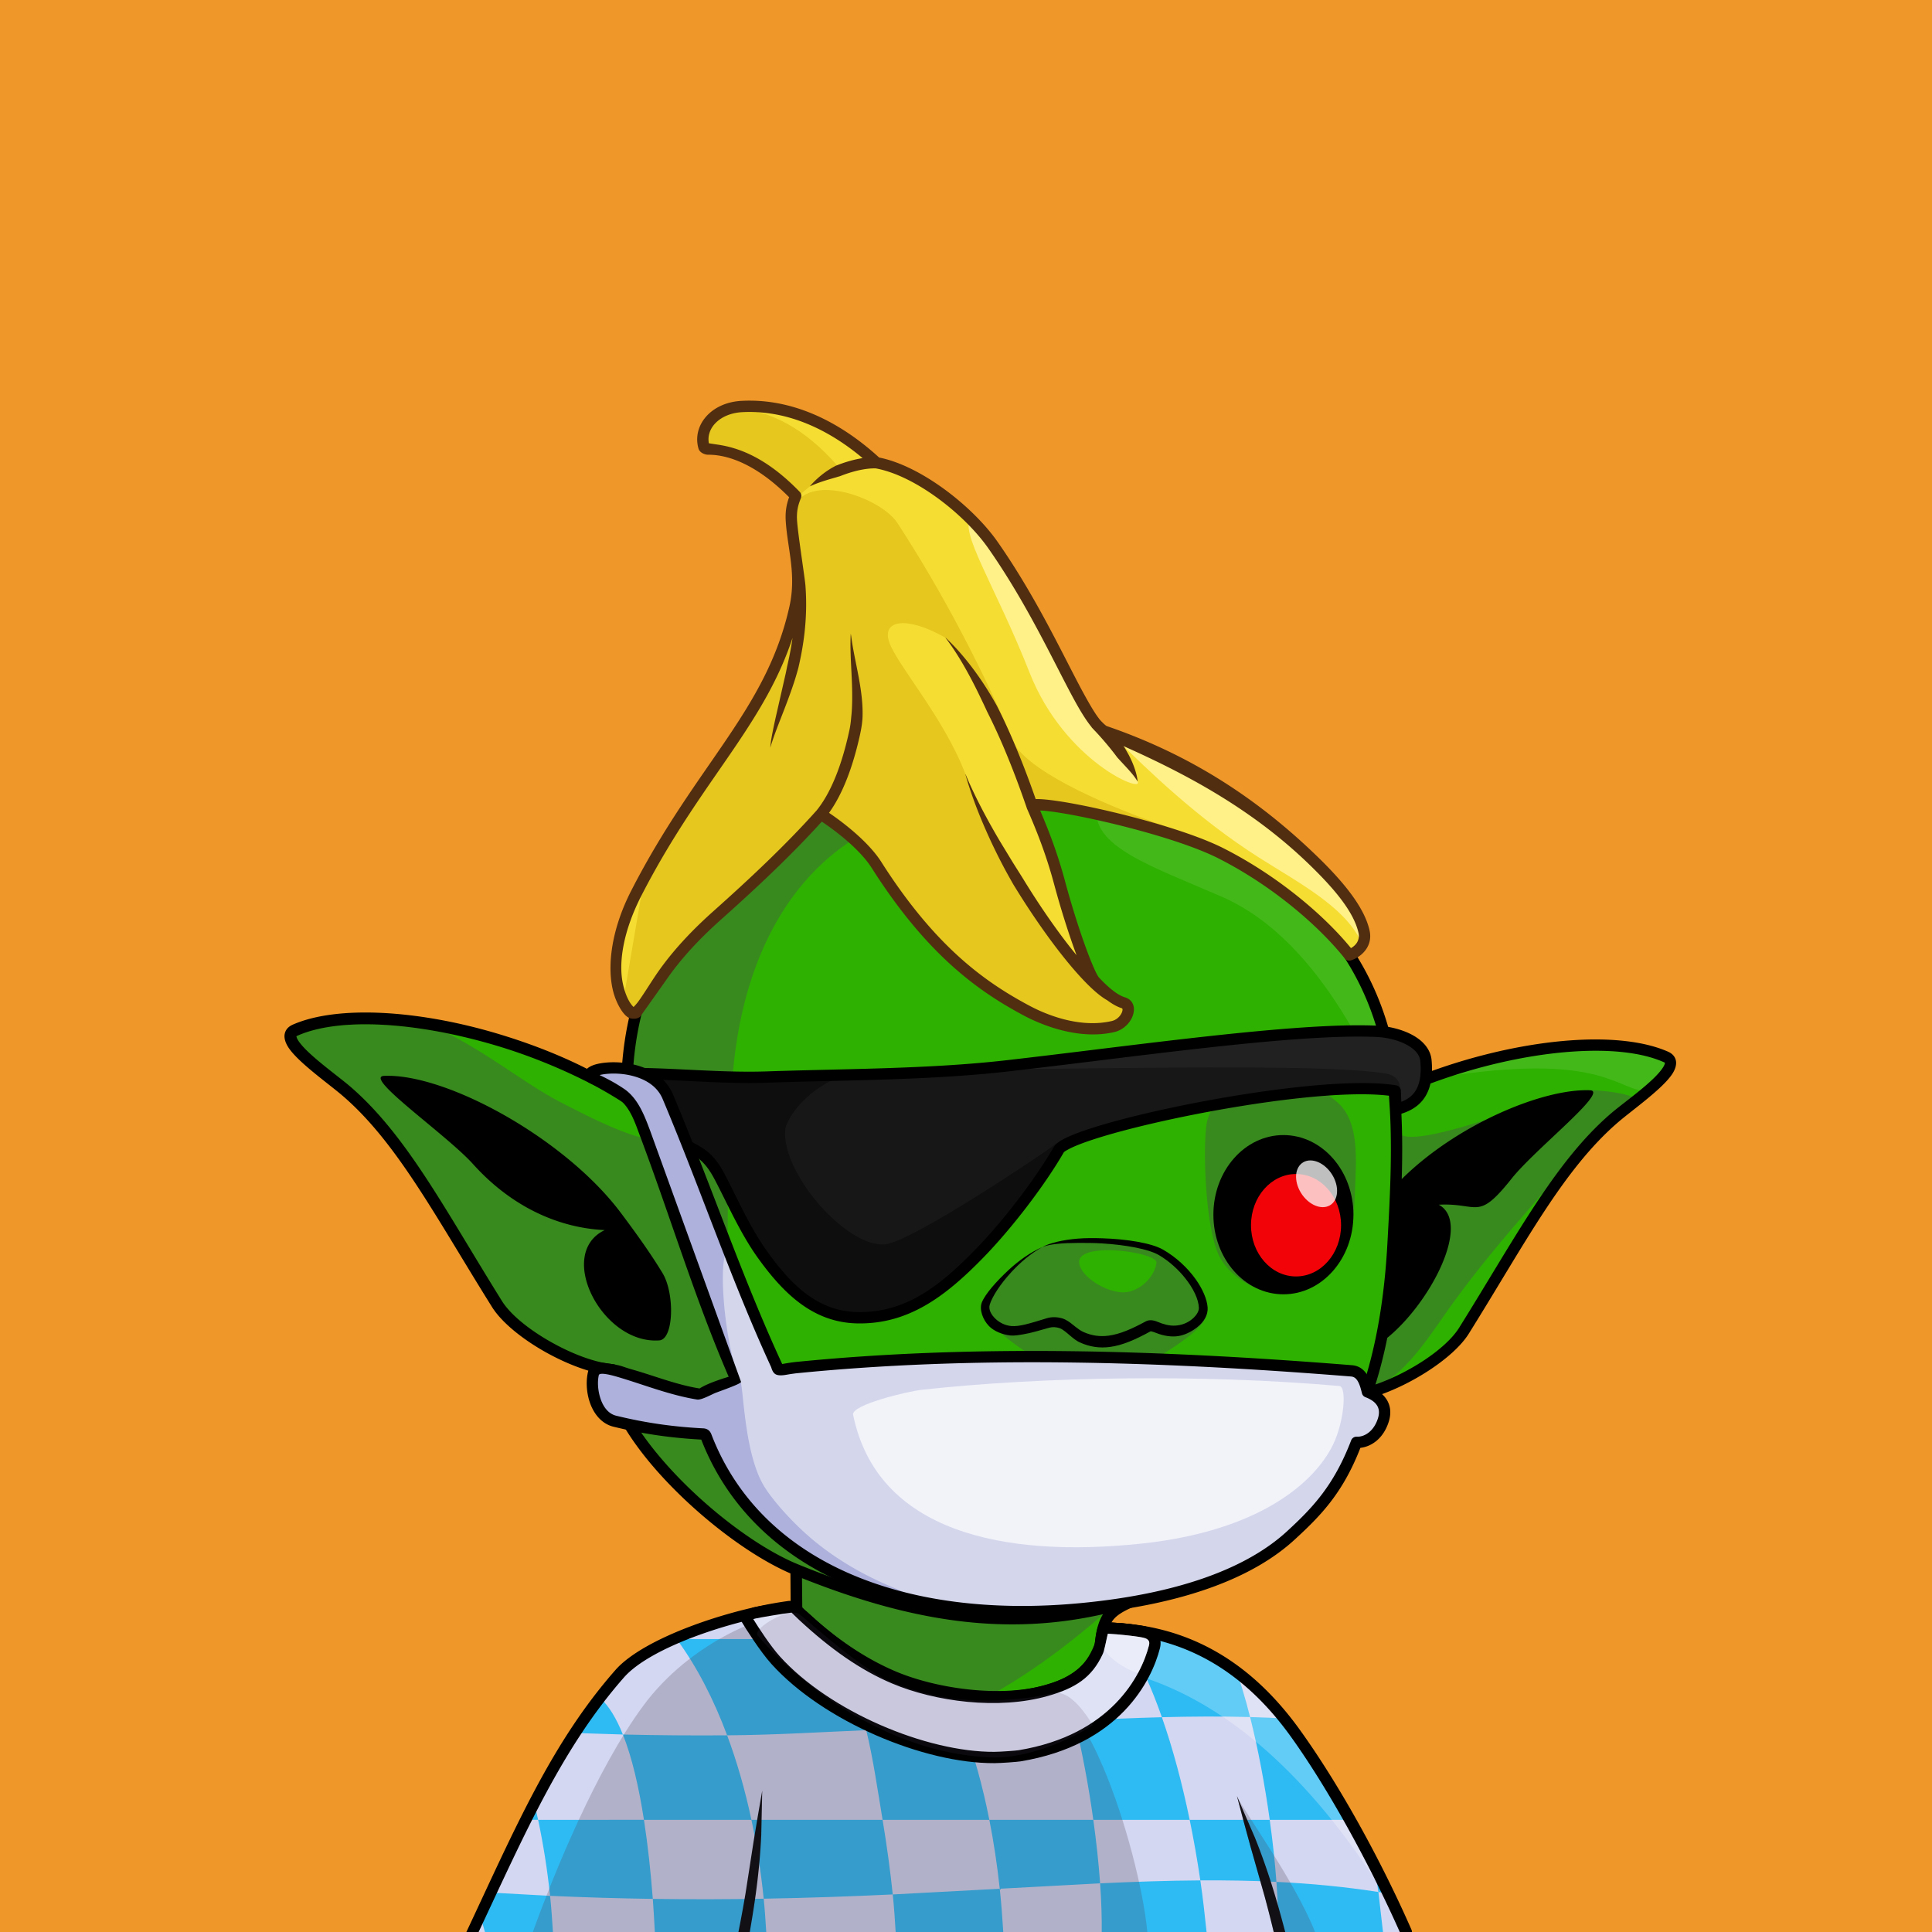 <svg xmlns="http://www.w3.org/2000/svg" viewBox="0 0 2048 2048"><rect width="100%" height="100%" fill="#EF9729"/><g><path d="M664.25 1163.954l.12-8.52c.8-178.728 128.36-299.391 281.77-312.65 261.879-22.635 506.601 68.68 531.1 307.08l.76 8c103.833-46.91 227.811-63.93 287.686-37.61 22.147 9.74-33.629 47.01-54.284 64.78-58.889 50.65-100.057 130.4-159.538 225.58-16.432 26.29-64.94 55.98-103.185 66.12-33.983 99.12-96.476 158.29-182.401 195.73-20.435 8.9-40.483 16.44-60.333 22.6-21.982 8.47-33.677 16.19-35.954 30.73 65.587.63 135.027 26.53 198.6 114.89 41.749 58.02 79.428 133.63 111.807 207.32H512.26c51.49-109.62 90.59-193.75 158.05-270.42 30.35-34.5 112.98-63.8 173.85-70.81l-.28-42.88c-77.35-31.62-192.24-139.97-195.96-206.06-.07-1.24-.07-3.25 0-5.95-39.29-3.74-101.98-39.04-121.07-69.58-59.48-95.17-100.65-174.92-159.54-225.57-20.65-17.77-76.43-55.04-54.28-64.78 72.79-32 240.32.05 351.22 72z" fill="#2eb100"/><path d="M1339.601 919.447c134.666 83.519 147.647 264.478 138.178 252.824-17.558-21.602-69.783-172.432-182.619-221.684-73.261-31.98-140.617-53.551-132.157-96.243 1.407-7.073 108.658 22.968 176.598 65.104zm171.389 225.152c92.045-35.298 204.328-53.607 259.807-22.537 8.18 4.581-14.491 36.79-29.671 34.271-31.586-5.244-53.031-42.345-230.136-11.735zm-340.171 581.63c1.645-7.552 85.513 1.804 146.382 57.832 69.208 63.692 116.474 160.354 109.435 156.547-62.753-33.993-46.047-52.918-112.495-102.58-122.765-91.764-152.599-52.399-151.085-64.312.635-5.006 4.221-31.282 7.763-47.487z" fill="#fff" fill-opacity=".1"/><path d="M716.59 1205.4c-7.392-8.79-15.342-17.33-24.25-25.47-6.429-5.88-13.231-11.49-20.441-16.84l-1.608-1.18.081-6.45c.784-175.291 125.818-293.694 276.28-306.699 74.288-6.421 147.238-3.646 214.048 9.158-46.71-7.553-95.59-9.226-144.43-5.007-135.032 11.664-225.18 116.514-239.482 285.818-5.233 61.94-9.551 253.77 1.276 315.37 11.095 63.12 44.916 157.73 151.538 206.06 53.529 24.26 155.348 53.39 263.398 32.48-.36.1-15.6 11.34-15.45 11.31 0 0-149.41 138.84-235.221 120.5 51.737 16.44 115.461 21.24 170.521 1.08 43.97-16.11 95.76 141.88 103.36 222.47H594.838c27.912-59.41 72.782-156.39 125.001-221.88 44.124-55.33 95.768-84.42 123.644-87.63-.026-.09-.034-63.24-.055-81.28-45.307-19.37-102.749-64.46-142.634-111.29-26.535-31.16-45.451-62.96-46.883-88.42l-.432-9.33c-.01-1.99-4.887-2.25-4.985-2.26h-.011c-18.557-1.79-42.488-10.98-64.275-23.26-22.529-12.7-42.835-28.67-52.146-43.6-39.189-62.82-70.441-118.93-104.044-164.44-17.717-23.99-36.1-45.06-56.574-62.69-10.3-8.86-29.381-22.6-43.081-35.32-3.766-3.5-7.109-6.91-9.682-10.11-1.731-2.15-3.1-4.16-3.887-6.02a7.68 7.68 0 0 1-.423-1.25c-.053-.23-.239-.43-.129-.6.243-.39.75-.57 1.346-.83 35.917-15.82 95.36-15.34 159.448-2.25 49.412 25.83 82.14 53.67 119.802 73.2 45.949 23.82 85.53 42.72 117.572 41.82 1.94-.06 4.621-.44 5.676-2.13.543-.87-1.495-3.03-1.496-3.03zm627.69 842.6c-3.15-13.2-6.34-25.6-9.72-38.08l-8.96-31.63-6.01-21.13-7.23-26.56-7.06-26.68c7.08 16.07 61.11 89.31 82.79 144.08h-43.81zm345.47-845.52c-54.99 64.46-110.62 122.25-161 194.9-21.98 31.69-46.91 66.71-78.59 76.73 17.41-67.03 32.04-203.75 31.87-273.34 17.25 21.55 169.61-44.7 200.43-45.15 15.99-.23 59.29 4.78 49.25 13.1l-41.96 33.76z" fill="#4c4157" fill-opacity=".35"/><path d="M1473.48 2048c-31.36-70.61-69.82-148.31-109.76-203.82-61.23-85.08-127.9-111.06-191.16-112.35-1.75 6.25-2.99 13.39-4.03 20.96l-1.27 9.63-1 6.46c-.37 2.2-.78 4.3-1.23 6.49-.63 2.99-1.33 5.75-1.98 8.7-.54-2.54-1.12-4.92-1.56-7.52-.65-3.79-1.14-7.5-1.43-11.33-.29-3.85-.28-7.65-.21-11.4.1-6.04.61-11.84 1.34-17.25 1.19-8.94 3.33-16.76 6.44-22.7.51-.97 1.05-1.88 1.62-2.75-100.32 22.51-198.598 9.82-319.09-38.22l.313 34.25c-.105 12.79-.504 25.53-1.236 41.16-.295 6.31 4.324 13.83 11.93 22.01 18.966 20.4 56.914 42.72 103.326 54.73 16.688 4.32 34.469 7.27 52.877 8.4 11.69.71 23.61.55 35.71-.2 5.91-.36 11.84-.85 17.84-1.45 5.95-.6 11.88-1.26 17.92-2.1 7.99-1.12 15.91-2.32 24.01-4.17-6.74 3.46-13.33 6.58-20.23 9.18-4.7 1.77-9.42 3.21-14.18 4.52-4.84 1.33-9.67 2.45-14.54 3.34-3.28.6-6.57 1.06-9.86 1.43-12.58 1.43-25.07 1.63-37.29 1.08-19.229-.88-37.816-3.91-55.253-8.34-49.182-12.5-89.212-36.5-109.288-58.09-10.457-11.25-15.564-22.24-15.145-30.92l1.188-34.16c-58.719 8.08-134.861 35.49-163.445 67.98-65.324 74.25-106.729 161.58-155.993 266.45h-12.972c51.774-110.2 92.14-197.3 159.955-274.38 30.174-34.29 110.673-63.91 172.324-72.14l-.216-33.59c-46.569-20.16-105.394-66.22-146.247-114.19-28.554-33.53-48.187-68.13-49.728-95.53-.017-.29-.03-.63-.04-1-19.037-2.93-42.322-11.96-63.642-23.92-24.563-13.77-46.446-31.45-56.617-47.68-32.852-52.48-60.121-100.25-87.863-141.03-22.174-32.6-44.621-60.69-70.596-83-14.586-12.54-46.173-34.73-56.936-50.45-3.947-5.76-5.309-11.12-4.392-15.31.842-3.86 3.342-7.34 8.615-9.66 47.079-20.66 133.03-15.67 218.378 10.04 36.991 11.15 74.084 25.77 107.43 44.28 7.556 4.08 14.942 8.32 22.121 12.73 1.868-180.935 131.512-302.905 287.231-316.364 265.331-22.933 512.591 70.755 537.561 312.204 60.98-26.46 128.04-42.78 184.9-46.39 40.2-2.55 75.37 1.31 100.02 12.15 4.61 2.02 7.04 4.99 8.09 8.25 1.36 4.18.31 9.58-3.54 15.45-10.33 15.76-42.56 38.4-57.34 51.11-58.5 50.32-99.27 129.66-158.36 224.21-16.57 26.52-64.49 56.61-103.57 67.87-34.79 99.22-98.12 158.58-184.71 196.3-20.64 9-40.88 16.61-60.93 22.84-8.16 3.16-14.83 6.19-20.01 9.57-4.35 2.84-7.56 5.91-9.58 9.63 64.74 2.66 132.85 30.37 195.31 117.18 41.97 58.33 79.88 134.32 112.43 208.41a5.95 5.95 0 0 1 .5 2.41h-12.91zm-1.46-889.61l-.75-7.91c-24.17-235.178-266.28-324.047-524.618-301.719-150.462 13.005-275.496 131.408-276.28 306.699l-.081 6.45 1.608 1.18c7.21 5.35 14.012 10.96 20.441 16.84 8.908 8.14 16.858 16.68 24.251 25.47-8.794-7.2-18.26-13.79-28.23-20.36-7.111-4.69-26.405-15.42-27.379-16.05-9.849-6.39-20.15-12.46-30.794-18.2-32.965-17.26-68.812-31.95-104.928-42.66-82.063-24.34-164.486-30.24-209.672-10.34-.596.26-1.103.44-1.346.83-.11.17.076.37.129.6a7.68 7.68 0 0 0 .423 1.25c.787 1.86 2.156 3.87 3.887 6.02 2.573 3.2 5.916 6.61 9.682 10.11 13.7 12.72 32.781 26.46 43.081 35.32 20.474 17.63 38.857 38.7 56.574 62.69 33.603 45.51 64.855 101.62 104.044 164.44 9.311 14.93 29.617 30.9 52.146 43.6 21.787 12.28 45.718 21.47 64.275 23.26h.011c.098.01 4.975.27 4.985 2.26.009 1.9.386 8.51.432 9.33 1.432 25.46 20.348 57.26 46.883 88.42 40.688 47.78 99.648 93.74 145.356 112.42 160.39 65.58 280.22 68.54 417.73 8.62 122.31-53.29 196.03-151.54 206.8-348.45 2.87-52.35 6-106.92 1.34-160.12zm-1064.783-17.94c66-2.67 191.943 66.49 250.961 145.34 14.558 19.45 30.905 41.84 44.229 63.95 12.896 21.4 11.905 69.97-3.528 71.12-60.576 4.53-110.059-92.04-57.849-116.91-48.187-2.24-98.222-24.04-139.601-69.96-28.326-31.44-117.065-92.62-94.212-93.54zm1063.353 277.7c-3.52 17.46-7.71 33.93-12.56 49.47 34.72-11.89 74.42-37.28 88.74-60.19 59.87-95.79 101.44-175.97 160.72-226.94 14.13-12.17 45.24-33.52 55.12-48.59.77-1.19 1.4-2.3 1.8-3.37.26-.68.54-1.27.37-1.81-.17-.51-.8-.66-1.51-.97-23.26-10.22-56.49-13.56-94.43-11.15-56.76 3.6-123.89 20.18-184.51 47 2.33 29.25 2.42 58.87 1.56 88.29 59.15-58.63 150.93-96.37 199.72-94.13 20.18.93-58.17 62.1-83.18 93.54-36.53 45.92-34.73 25.5-77.28 27.74 35.01 18.89-8.28 103.49-54.56 141.11zM787.582 2048c2.866-14.28 5.304-27.7 7.576-41.28l5.053-32.49 3.362-21.7 4.51-27.16 4.718-27.18-1.028 47.31c-.515 11.17-1.291 21.54-2.234 31.47-2.35 24.76-5.708 46.68-9.915 71.03h-12.042zm556.698 0c-3.15-13.2-6.34-25.6-9.72-38.08l-8.96-31.63-6.01-21.13-7.23-26.56-7.06-26.68 18.81 43.43c4.2 10.37 7.82 20.11 11.1 29.53 8.48 24.28 14.7 46.24 21.28 71.12h-12.21z"/></g><g><path d="M843.481 525.635c-2.845 7.029-5.343 14.567-4.555 26.63 1.961 30.028 11.497 57.431 3.716 92.143-25.086 111.908-99.459 168.496-168.065 302.242-33.307 64.931-15.809 119.931-.219 127.771 5.847 2.94 19.877-24.05 34.116-43.75 16.123-22.29 31.613-42.329 51.769-60.309 39.198-34.965 76.865-70.358 109.884-107.26 20.135 12.994 46.212 33.672 58.994 53.763 56.965 89.536 109.603 127.776 157.253 153.426 6.5 3.5 50.61 27.89 93.57 17.88 14.29-3.33 21.66-21.9 10.78-25.23-10.16-3.11-21.71-13.68-29.83-22.28-7.52-7.98-25.7-60.231-37.62-104.689-8.21-30.582-17.84-55.397-29.02-80.983-4.35-9.95 141.15 19.8 199.76 49.435 57.63 29.139 101.44 72.056 129.98 107.837 8.28-2.63 18.64-11.26 15.71-24.591-5.1-23.148-19.74-48.509-47.23-75.196-68.56-66.544-147.39-94.907-222.25-137.597-23.11-13.179-55.16-107.803-117.7-197.163-25.48-36.403-79.606-79.282-123.393-87.144-42.562-39.281-91.48-62.317-142.605-59.667-28.615 1.483-46.25 22.173-40.347 42.884 1.835 6.44 41.631-5.969 97.302 51.848z" fill="#f6dd31"/><path d="M661.454 1056.221l21.394-125.284c66.216-122.656 135.713-179.105 159.794-286.529 7.781-34.712-1.755-62.115-3.716-92.143 1.142-57.932 93.066-27.554 112.417 2.197 47.971 73.755 89.721 153.679 124.781 235.762 20.74 31.263 101.44 65.753 160.77 86.137-15.01-.953-31.91-3.872-48.65-7.261-46.8-11.65-89.34-18.615-93.72-15.196-28.58-87.677-60.98-141.465-92.2-177.809-41.084-23.505-67.62-18.956-59.828 4.293 8.1 24.169 58.318 80.444 80.918 140.27 17.79 47.097 42.78 91.863 67.46 132.404 23.8 39.085 69.73 99.329 86.52 102.609 4.45 3.28 9.01 5.95 13.33 7.27 10.88 3.33 3.51 21.9-10.78 25.23-42.96 10.01-87.07-14.38-93.57-17.88-47.65-25.65-100.288-63.89-157.253-153.426-12.782-20.091-38.859-40.769-58.994-53.763-33.019 36.902-70.686 72.295-109.884 107.26-20.156 17.98-35.646 38.019-51.769 60.309-14.239 19.7-28.269 46.69-34.116 43.75-4.583-2.31-9.33-8.69-12.904-18.2zm107.068-577.349c-6.828-2.226-13.746-3.824-20.752-4.697-2.82-8.243-2.324-15.599.586-21.827 2.838-5.499 7.409-10.368 13.369-14.079 4.31-2.594 9.302-4.608 14.724-5.974 40.465 2.186 77.358 22.721 110.816 60.909-14.853 11.34-29.738 22.675-43.044 34.533l-1.156-1.063.416-1.039c-31.323-32.531-57.621-42.83-74.959-46.763z" fill="#e5c71d"/><path d="M1030.424 548.792c40.23 51.52 78.19 120.249 115.53 193.723 8.85 17.414 42.91 55.854 59.88 85.714 7.81 13.73-77.24-20.516-114.58-115.528-35.87-91.267-77.21-153.361-60.83-163.909zm150.07 231.846c57.77 12.018 118.56 56.919 157.08 85.528 85.21 70.183 117.16 109.863 104.31 130.145-18.41-36.211-65.64-60.777-106.98-87.044-65.98-41.921-118.17-93.003-154.41-128.629z" fill="#fff088"/><path d="M1165.964 762.969c1.28 1.578 5.98 6.265 7.23 6.696 81.97 28.151 154.51 71.577 223.46 138.504 28.56 27.722 49.87 54.248 55.17 78.295 3.75 17.027-9.17 28.237-19.75 31.597a6 6 0 0 1-6.51-1.98c-28.11-35.234-77.5-77.604-134.25-106.303-46.35-23.434-147.67-46.91-184.14-50.34-1.53-.143-3.12-.217-4.57-.252 10.1 23.572 18.88 46.964 26.46 75.231 8.28 30.853 19.58 65.494 28.19 86.214 3.31 7.99 6 13.78 8.01 15.91 7.44 7.9 17.88 17.81 27.21 20.66 9.08 2.77 11.62 11.52 7.84 20.65-2.91 7.02-9.85 14.03-19 16.16-44.87 10.46-91-14.79-97.78-18.44-48.31-26-101.725-64.71-159.476-155.485-11.487-18.056-34.142-36.521-52.923-49.136-32.323 35.68-68.892 69.988-106.898 103.89-19.827 17.686-38.655 37.071-54.516 59.001l-30.647 43.26c-2.193 2.78-6.928 3.32-11.026 2.33-5.239-1.27-11.776-10.36-16.062-22.08-8.761-23.95-7.082-66.002 17.252-113.439 34.435-67.129 70.299-114.906 100.72-159.931 29.878-44.222 54.463-85.719 66.829-140.885 7.638-34.074-1.924-60.964-3.849-90.44-.73-11.182 1.091-18.83 3.555-25.586-41.597-41.877-73.425-45.066-85.74-45.037-3.543.009-9.053-2.069-10.344-6.601-6.837-23.988 12.665-48.804 45.806-50.521 52.155-2.704 102.168 20.335 145.712 60.082 44.8 8.895 99.597 52.256 125.507 89.281 43.92 62.748 72.87 128.07 94.23 166.158 5.31 9.474 9.97 17.212 14.3 22.537zm-8.91 7.688c-4.9-5.993-10.19-14.238-15.86-24.356-21.22-37.85-49.95-102.79-93.59-165.146-24.66-35.229-76.856-76.883-119.27-84.632l-.424-.011c-17.334-.288-36.688 8.025-37.404 8.247-.085.027-1.814.49-4.403 1.292-.276.086-6.122 1.693-12.543 3.743-9.766 3.117-14.716 5.654-14.791 5.681-.03.011-.101.022-.098-.011.023-.188.04-.192 1.488-1.851 1.588-1.818 8.201-9.031 18.265-15.532 2.229-1.439 3.325-2.144 7.389-4.277.207-.108 11.005-4.687 23.719-7.303 1.729-.356 3.356-.648 4.882-.888-38.694-32.384-82.202-51.07-127.578-48.718-23.06 1.195-38.482 16.401-35.416 32.993l6.89 1.068c16.465 2.29 48.978 8.441 89.493 50.517a6 6 0 0 1 1.24 6.413c-2.563 6.332-4.84 13.12-4.13 23.988.93 14.241 8.275 60.912 8.869 68.631 2.835 36.859-2.82 67.393-7.485 87.423-.096.411-2.408 8.875-4.657 15.661-9.354 28.23-18.763 47.825-25.108 68.928-.138.46.764-7.105.865-7.74 1.696-10.61 5.446-26.809 5.983-29.126l9.606-42.201c1.116-5.245 1.012-5.263 2.198-10.493 2.093-9.228 3.724-18.12 4.918-26.761-13.925 42.352-35.216 77.524-60.201 114.503-30.189 44.682-65.814 92.073-99.986 158.69-19.169 37.37-24.558 70.942-19.561 93.732 1.889 8.62 4.716 15.58 7.947 20.36 1.1 1.63 2.203 2.98 3.329 3.97 1.198-1.22 3.193-3.33 4.722-5.4 6.661-9.02 15.114-23.44 23.645-35.24 16.387-22.66 35.768-42.654 56.252-60.926 38.971-34.762 76.427-69.944 109.267-106.628l.371-.453c19.914-24.725 29.797-63.025 34.44-84.411 1.461-6.731 1.752-11.724 2.191-16.016 1.607-15.703.542-35.658.088-45.103-.605-12.56-1.57-28.211-.785-41.243.007-.107.151-.056.582 3.194a269.93 269.93 0 0 0 1.038 6.987c3.343 20.931 10.333 46.289 10.901 70.006.157 6.538-.094 9.476-.164 10.296-.467 5.475-1.09 11.15-5.025 26.897-9.785 39.157-21.85 60.453-30.357 72.236 19.826 13.462 43.315 33.023 55.387 51.997 56.18 88.307 108.041 126.067 155.041 151.367 6.21 3.34 48.31 26.88 89.36 17.31 5.13-1.19 9.01-5.13 10.65-9.07.39-.96.65-1.92.7-2.82.04-.77-.15-1.5-.97-1.75-4.93-1.51-10.2-4.61-15.31-8.4-.11-.06-.23-.14-.37-.21-23.01-13-63.67-64.33-99.34-122.952-.41-.685-6.87-12.094-10.28-18.611-3.6-6.883-23.15-43.641-36.51-85.189-1.82-5.656-3.78-12.549-3.77-12.572.01-.029.01-.102.04-.088.18.088.13.145.96 2.122 1.33 3.151 11.82 28.824 35.66 69.1l13.62 22.405 9.79 15.53c1.48 2.293 27.2 45.636 57.74 82.725-7.84-20.983-16.82-49.292-23.72-75.014-8.05-29.991-17.48-54.375-28.42-79.453-.37-.555-.41-.943-.79-2.048-21.79-63.442-39.22-96.159-42-101.98-.3-.629-2.06-4.588-5.56-11.812-3.08-6.324-16.16-34.664-32.62-58.163l-3.29-4.636c-2.07-2.83-2.66-3.492-2.52-3.484.25.012.2.099.61.485 31.01 29.231 51.53 67.616 53.96 71.962.15.278 4.55 8.878 10.05 20.836 13.84 30.134 24.51 59.321 30.98 77.859 7.21-.347 22.63 1.551 42.21 5.244 47.19 8.897 119.33 27.868 156.64 46.732 56.6 28.619 106.34 70.396 135.35 105.972 5.02-2.82 9.74-8.24 8.03-15.997-4.9-22.249-25.38-46.614-51.81-72.264-60.46-58.684-129.73-95.769-197.41-125.924l1.34 1.804a862.75 862.75 0 0 1 4.32 7.629c1.25 2.436 6.6 12.522 8.78 23.74.34 1.725.63 4.263.51 4.199-.29-.156-.11-.307-2.29-3.454-4.4-6.355-12.31-14.264-17.14-19.623-1.68-1.862-1.73-1.817-2.51-2.858-6.31-8.479-14.47-18.241-22.5-26.821-.79-.783-1.6-1.635-2.41-2.553l-.72-.741c-.72-.752-.93-.918-1.21-1.521z" fill="#512e10"/></g><g><path d="M1495.89 2048H495.657c51.392-109.46 90.082-200.46 157.545-277.14 11.921-13.55 33.469-26.49 58.94-37.7 38.358-16.88 85.61-29.82 122.526-34.89.037 0 .074-.01.11-.02.192-.05.39-.09.592-.11 3.708-.48 7.005.62 9.986 2.64 3.142 2.13 5.883 5.47 8.532 7.93 31.512 29.22 63.382 50.5 95.185 63.98 43.018 18.24 111.427 28.25 160.107 14.32 23.63-6.76 42.53-19.3 50.8-39.74 2.52-6.24 1.75-11.85 4.39-21.04.79-2.73 2.43-5.14 5.25-5.02.09.01.17.01.26.02.06.01.12.01.18 0a70.13 70.13 0 0 1 8.05-.23c64.49 2.65 136.77 26.82 199 113.29 41.93 58.29 85.93 138.68 118.46 212.7.14.33.25.67.32 1.01z" fill="#2ebbf3"/><path d="M507.005 2023.37l7.048 24.63h-18.192l11.144-24.63zm79.129 24.63c-.774-12.58-1.719-26.03-3.02-38.33 37.709 1.7 73.96 2.73 108.889 3.23.877 11.39 1.526 23.8 2.153 35.1H586.134zm-3.02-38.33l-67.988-3.73 36.704-76.86h18.588c5.507 25.87 9.763 52.84 12.696 80.59zm-12.696-80.59c-1.801-8.46-3.735-16.8-5.801-25.01 12.297-23.43 25.038-45.8 38.908-67.2l56.743 1.77c9.682 24.2 16.943 55.69 22.343 90.44H570.418zm89.85-90.44c-6.762-16.89-14.705-30.23-24.021-38.64 24.225-26.03 51.039-47.31 81.677-61.58 20.742 28.29 38.484 62.53 52.87 101.09-35.383.26-72.17.03-110.526-.87zm110.526.87c51.402-.37 101.439-3.54 147.43-5.44 7.234 29.36 12.085 63.29 17.355 95.01H796.542c-6.749-31.71-15.376-61.76-25.748-89.57zm147.43-5.44c-10.21-41.43-23.585-75.5-35.838-96.6 0 0 133.514 78.4 139.034 93.18-33.565 1.87-66.816 1.92-103.196 3.42zm-35.838-96.6h-179.64c3.063-1.46 6.199-2.9 9.396-4.31 38.358-16.88 85.61-29.82 122.526-34.89.037 0 .074-.01.11-.02.192-.05.39-.09.592-.11 3.708-.48 7.005.62 9.986 2.64 3.142 2.13 5.883 5.47 8.532 7.93 7.332 6.8 14.684 13.17 22.05 19.11 2.16 2.73 4.311 5.97 6.448 9.65zm139.034 93.18l117.7-6.57c8 32.43 14.83 69.03 19.83 105h-110.21c-6.92-35.09-16.01-68.18-27.32-98.43zm117.7-6.57c-3.87-15.71-8.01-30.45-12.36-43.66 15.27-7.33 27.13-18.09 33.22-33.15 1.31-3.24 1.73-6.31 2.2-9.8h31.52c14.42 23.51 27.05 51.76 37.95 82.84-30 .77-60.75 2.13-92.53 3.77zm92.53-3.77c31.91-.83 62.96-1 93.5-.18 8.42 33.39 15.6 71.52 20.81 108.95h-84.86c-7.82-37.96-17.62-75.03-29.45-108.77zm93.5-.18c-5.3-21.03-11.09-40.19-17.18-56.11 20.48 14.48 40.61 33.42 59.89 57.98-14.14-.87-28.37-1.48-42.71-1.87zm20.81 108.95h90.89l17.32 31.81c2.63 14.91 4.95 29.86 6.99 44.69-35.82-5.59-71.65-8.96-108.09-10.73-1.54-20.88-3.96-43.2-7.11-65.77zm115.2 76.5l16.89 2.8c6.03 12.6 11.71 26.18 17.17 38.61.14.33.25.67.32 1.01h-29.51l-4.87-42.42zm-108.09-10.73c1.39 18.85 1.97 37.52 1.81 53.15h-75.86c-1.81-17.62-3.95-36.61-6.62-54.71 27.36-.17 54.17.27 80.67 1.56zm-80.67-1.56c-34.4.22-69.66 1.42-106.23 3.12-1.53-21.33-4-44.2-7.22-67.33h102.15c4.38 21.27 8.14 42.81 11.3 64.21zm-106.23 3.12c1.32 18.26 1.86 36.39 1.7 51.59H1063.5c-.94-15.14-2.11-31.11-3.71-45.86l106.38-5.73zm-106.38 5.73l-113.44 6.05c-2.546-24.64-6.22-51.71-10.771-79.11h113.161c4.65 23.54 8.33 47.98 11.05 73.06zm-113.44 6.05c1.427 13.82 2.405 27.88 3.079 39.81H812.258c-.71-11.55-1.55-23.99-2.705-35.3 48.071-.83 93.517-2.49 136.797-4.51zm-254.347 4.71c-2.206-28.64-5.252-57.18-9.392-83.82h113.931c5.707 26.81 10.071 54.81 13.011 83.62-37.513.65-76.624.79-117.55.2z" fill="#d4d7f2"/><path d="M837.329 1709.04l-1.516.18c-58.719 8.08-145.768 36.42-174.352 68.9-65.324 74.25-104.843 165.01-154.107 269.88h-12.972c51.774-110.2 90.254-200.72 158.069-277.8 29.986-34.08 120.421-64.45 182.081-72.92.231-.06.467-.1.709-.13 3.963-.52 7.491.64 10.677 2.8s5.966 5.53 8.65 8.02c31.417 29.14 63.188 50.36 94.895 63.8 42.84 18.16 110.967 28.15 159.437 14.28 23.31-6.67 42-18.99 50.15-39.15 2.51-6.22 1.73-11.8 4.36-20.95.92-3.18 2.95-5.88 6.26-5.73a3.02 3.02 0 0 1 .3.02c3.14-.3 6.8-.3 8.18-.24 64.74 2.66 137.31 26.9 199.77 113.71 41.97 58.33 85.76 137.79 118.31 211.88a5.96 5.96 0 0 1 .51 2.41h-12.92c-31.36-70.61-75.7-151.77-115.64-207.28-60.44-84-130.54-107.01-193.18-108.83-2.07-.06-2.42 13.82-4.86 19.84-9.48 23.47-30.84 38.1-57.94 45.86-50.89 14.56-122.441 4.3-167.42-14.77-32.855-13.93-65.818-35.85-98.373-66.05-1.987-1.84-3.993-4.28-6.247-6.15-.884-.73-1.755-1.49-2.831-1.58zM782.761 2048c2.866-14.28 5.303-27.7 7.576-41.28l5.052-32.49 3.363-21.7 4.51-27.16 4.717-27.18-1.028 47.31a645.44 645.44 0 0 1-2.233 31.47c-2.35 24.76-5.709 46.68-9.916 71.03h-12.041zm567.429 0c-3.15-13.2-6.34-25.6-9.72-38.08l-8.96-31.63-6-21.13-7.24-26.56-7.05-26.68 18.8 43.43c4.2 10.37 7.82 20.11 11.1 29.53 8.48 24.28 14.71 46.24 21.28 71.12h-12.21z"/><path d="M837.329 1709.04c.346-.04 3.513-.03 15.216 11.69 34.279 34.31 147.975 98.26 254.765 78.17 12.39-2.33 25.46 8.81 38.08 27.92 8.27 12.52 16.35 28.45 23.93 46.24 23.81 55.92 42.68 130.27 46.89 174.94H564.844c22.083-61.59 67.611-173.33 117.573-240.56 49.669-66.82 127.035-95.19 154.912-98.4zM1350.19 2048c-3.15-13.2-6.34-25.6-9.72-38.08l-8.96-31.63-6-21.13-7.24-26.56-7.05-26.68c7.07 16.07 61.1 89.31 82.78 144.08h-43.81z" fill="#4c4157" fill-opacity=".25"/><path d="M1163.4 1764.3a64.93 64.93 0 0 0 6.74-12.57c2.44-6.02 2.79-19.9 4.86-19.84 62.64 1.82 132.74 24.83 193.18 108.83 29.95 41.63 62.39 97.7 89.96 152.92-142.87-219.44-277.02-219.52-294.74-229.34z" fill="#fff" fill-opacity=".25"/><path d="M1221.94 1734.97c-4.84-5.86-41.76-9.01-51.43-9.29-2.07-.06-4.3 19.18-7 25.08-10.74 23.43-27.18 33.49-54.28 41.25-50.9 14.57-116.471 6-161.451-13.07-32.855-13.92-63.891-35.85-96.446-66.04-1.988-1.85-7.821-7.67-10.076-9.54-.884-.73-37.268 5.4-41.667 6.46-4.118 1-10.811 1.9-8.314 6.16 3.811 6.5 19.25 30.94 30.887 43.83 54.028 59.87 158.743 103.64 231.917 103.21 7.1-.04 23.56-1.29 26.61-1.79 101.88-16.78 134.63-82.58 143.03-115.29 1.27-4.97.27-8.48-1.78-10.97z" fill="#dfe1f5"/><path d="M1206.59 1722.89c.79.06 7.58.63 12.52 2.81 4.36 1.94 8.23 5.14 10.07 9.92 1.19 3.12 1.59 6.99.35 11.81-8.69 33.88-42.35 102.35-147.86 119.72-3.16.52-20.2 1.83-27.56 1.87-74.583.43-181.329-44.16-236.401-105.19-11.902-13.19-27.711-38.17-31.609-44.82 0 0 8.908-14.25 12.077-15.02 4.057-.98 34.653-6.16 41.391-6.64 0 0 13.809 9.26 15.845 11.15 31.979 29.66 62.435 51.24 94.708 64.92 43.869 18.6 107.819 27.03 157.459 12.82 25.11-7.19 40.53-16.27 50.47-37.98l12.63-28.58c9.85.28 23.58 1.08 35.91 3.21zm-408.108-6.58c5.602 9.09 18.263 28.54 28.136 39.48 52.983 58.71 155.668 101.65 227.422 101.23 6.86-.04 22.74-1.23 25.68-1.71 98.25-16.18 130.09-79.31 138.18-110.86.48-1.85.53-3.33.08-4.53-.65-1.67-2.2-2.57-3.73-3.24-4.26-1.89-30.91-4.51-39.87-4.87-.33 1.26-.71 2.77-.99 4.1-1.33 6.29-2.85 13.91-4.43 17.35-11.52 25.15-28.99 36.19-58.08 44.52-52.15 14.92-119.352 6.23-165.443-13.31-33.437-14.18-65.053-36.44-98.184-67.17-1.559-1.45-5.535-5.41-8.179-7.86-8.386.9-34.434 5.33-38.072 6.21-.66.16-1.6.41-2.52.66z"/><path d="M1206.255 1773.657c-16.35-5.553-28.76-15.309-35.83-24.678 1.05-3.8 2.05-8.748 2.97-13.06.28-1.334.65-2.838.98-4.095 8.96.357 35.61 2.963 39.88 4.855 1.52.682 3.08 1.567 3.72 3.242.46 1.194.41 2.683-.07 4.529-2.08 8.097-5.72 18.272-11.65 29.207z" fill="#fff" fill-opacity=".37"/><path d="M803.14 1733.71c-6.13-7.19 34.203-31.18 44.703-22.31 28.045 23.72 68.812 59.5 96.937 71.42 14.923 6.33 32.77 11.69 51.818 15.49 36.542 7.3 86.592 4.62 119.792-3.66 13.67-2.57 28.16 11.25 41.97 34.08-20.79 13.84-55.13 28.42-84.66 32.8-3.06.46-12.52 1.65-19.62 1.49-102.146-2.37-197.829-67-250.94-129.31z" fill="#4c4157" fill-opacity=".15"/></g><g><path d="M1417.824 1168.653c15.63 13.693 20.24 36.918 19.36 69.705-.48 17.868-1.24 35.181-2.33 49.268-2.69 34.831-14.39 49.531-22.56 59.531-35.88 43.882-99.57 21.43-119.09-14.291-16.44-30.086-18.58-125.893-13.34-145.25 10.73-39.634 83.8-66.392 137.96-18.963zm-142.49 217.446l4.12-.12c3.34 20.87-29.66 39.44-95.76 79.18-29.21 17.57-132.06-49.36-140.08-72.35l3.1-.09c-1.58-3.71-1.96-7.56-.73-11.01 5.57-15.74 31.13-46.22 58.98-59.78 23.66-11.51 102.43-7.96 125.8 5.67 24.85 14.51 43.6 40.52 44.56 58.39a.41.41 0 0 0 .01.11zm-131.39-48.31c.25 14.12 26.46 31.64 46.2 32.16 15.2.4 33.27-13.94 35.75-31.35 1.58-11.12-82.34-23-81.95-.81z" fill-opacity=".35" fill="#4c4157"/><path d="M1104.964 1321.929c7.69-4.32 21.5-7.63 37.58-8.94 8.24-.68 17.06-.63 25.86-.36 26.12.81 52.15 5.07 64.17 11.87 14.08 7.99 26.32 19.54 34.78 31.38 7.41 10.38 12.16 21.3 12.78 30.11.52 7.4-3.43 15.1-11.42 21.24-5.58 4.29-13.59 8.75-22.2 9.37-3.99.28-7.99-.04-12.2-.95-3.54-.76-7.24-1.96-11.19-3.57-.73-.3-1.48-.53-2.19-.67-.53-.1-1.03-.3-1.41-.09-15.77 8.63-29.66 14.82-43.19 16.54-10.61 1.34-21 .01-31.79-4.89-6.34-2.9-12.47-9.75-18.02-13.37-1.16-.76-2.3-1.4-3.44-1.76-1.78-.56-3.63-.92-5.51-1-1.77-.07-3.56.09-5.33.59-9.97 2.79-19.03 5.59-27.44 6.99-4.8.8-9.73 1.69-13.76 1.25-8.52-.97-17.3-4.47-22.63-9.93-6.82-7-10.48-17.78-7.64-25.08 3.54-8.89 15.42-22.42 28.71-34.7 10.39-9.59 22.77-18.49 35.48-24.03zm0 0c-12.05 6.51-23.45 16.32-32.92 26.59-11.57 12.54-20.15 25.72-22.84 34.34-1.61 5.04 1.39 10.76 6.2 15.27 4.26 3.99 10.15 6.99 16.68 7.54 4.35.37 9.28-.4 14.62-1.65 7.12-1.66 14.92-4.23 23.04-6.66 2.76-.83 5.56-1.15 8.32-1.08 2.74.06 5.45.54 8.06 1.31 1.96.58 3.94 1.57 5.93 2.84 5.21 3.3 10.57 8.95 16.5 11.58 8.96 3.99 17.55 5.01 26.33 3.89 12.43-1.59 25.19-7.33 39.71-15.19 1.66-.89 3.65-1.32 5.85-1.19 2.01.11 4.24.67 6.43 1.59 3.35 1.42 6.48 2.49 9.5 3.19 3.25.75 6.35 1.08 9.44.91 6.58-.36 12.26-2.67 16.57-5.86 5.25-3.88 8.68-8.91 8.49-13.12-.39-9.18-5.99-20.65-14.63-31.47-7.25-9.07-16.66-17.67-27.3-24.05-11.25-6.78-35.97-11.12-60.79-12.64-8.64-.53-17.29-.56-25.42-.52-15.87.08-29.75 1.05-37.77 4.38z"/><ellipse cx="1244.57" cy="722.953" rx="64.092" ry="80.458" transform="matrix(1.158 0 0 1.049 -80.739 529.241)"/><ellipse cx="1560.19" cy="1277.4" rx="74.117" ry="84.32" fill="#f20308" transform="matrix(.644 0 0 .644 369.082 476.135)"/><path d="M1409.174 1241.059c9.39 11.36 10.95 26.76 3.47 34.38-7.47 7.63-21.16 4.6-30.56-6.75-9.39-11.35-10.95-26.76-3.47-34.38 7.47-7.63 21.17-4.6 30.56 6.75z" fill="#fff" fill-opacity=".75"/><path d="M1478.99 1156.41c-86.2-14.38-343.97 40.41-356.74 62.48-19.38 33.52-54 79.32-85.64 111.51-37.325 37.98-75.068 67.59-127.991 66.44-44.883-.98-74.52-30.97-100.479-67.1-18.761-26.11-32.922-59.14-45.926-83.52-15.952-29.9-30.455-26.07-44.884-40.4-13.23-13.14-34.013-27.23-51.685-40.7l.27-27.21c48.57-.09 98.393 5.46 147.263 3.8 83.81-2.85 171.809-2.47 253.892-11.8 131.64-14.96 307.47-40.75 392.92-36.63 21.63 1.04 49.79 11.3 51.58 31.08 3.31 36.65-13.87 47.14-31.76 51.62l-.82-19.57z" fill="#171717"/><path d="M938.486 1318.99c29.13-3.24 164.554-94.56 173.454-101.14 14.2-10.5 21.3-14.14 16.56-5.94-19.39 33.52-60.25 86.3-91.89 118.49-37.325 37.98-75.068 67.59-127.991 66.44-44.883-.98-74.52-30.97-100.479-67.1-18.761-26.11-32.922-59.14-45.926-83.52-15.952-29.9-30.455-26.07-44.884-40.4-13.23-13.14-34.013-27.23-51.685-40.7l.27-27.21c48.57-.09 98.393 5.46 147.263 3.8l81.381-2.17c-43.786 16.56-61.034 48.57-62.05 57.31-5.321 45.72 65.451 126.65 105.977 122.14z" fill="#0e0e0e"/><path d="M1468.36 1137.89c-86.19-14.38-483.373 1.35-401.29-7.98 131.64-14.96 307.47-40.75 392.92-36.63 21.63 1.04 49.79 11.3 51.58 31.08 3.31 36.65-13.87 47.14-31.76 51.62 3.41-12.78 11.96-34.18-11.45-38.09z" fill="#212121"/><path d="M1473.2 1161.62c-71.51-9.22-242.4 22.52-315.34 46.61-10.87 3.59-19.5 6.98-25.2 10.06-2.61 1.42-4.54 2.43-5.21 3.6-19.58 33.85-54.61 80.21-86.56 112.72-38.55 39.23-77.739 69.42-132.402 68.23-46.863-1.02-78.116-31.88-105.221-69.6-18.917-26.33-33.234-59.62-46.347-84.19-15.539-29.13-29.762-25.01-43.818-38.97-13.072-12.98-33.633-26.88-51.095-40.19-1.505-1.15-2.381-2.94-2.362-4.83l.27-27.21a6.01 6.01 0 0 1 5.989-5.94c48.506-.09 98.264 5.46 147.07 3.8 83.654-2.84 171.489-2.45 253.426-11.76 131.95-14.99 308.22-40.79 393.88-36.66 14.03.67 30.58 5.03 42.01 12.95 8.6 5.96 14.38 13.92 15.25 23.58 1.85 20.41-2.37 33.47-9.19 42.12-6.98 8.86-16.88 13.3-27.08 15.86a5.99 5.99 0 0 1-5.05-1.01 6.02 6.02 0 0 1-2.41-4.56l-.61-14.61zm11.78-5.46l.5 11.79c5.1-1.98 9.83-4.85 13.45-9.43 5.42-6.88 8.13-17.39 6.66-33.62-.55-6.17-4.64-10.99-10.13-14.79-9.72-6.73-23.83-10.26-35.76-10.84-85.24-4.11-260.64 21.68-391.95 36.6-82.239 9.35-170.401 8.98-254.368 11.83-46.947 1.6-94.773-3.44-141.527-3.77l-.181 18.23c17.335 13.08 37.09 26.7 49.884 39.41 14.802 14.7 29.586 11.16 45.95 41.83 12.895 24.17 26.901 56.95 45.504 82.84 24.815 34.53 52.834 63.67 95.738 64.6 51.184 1.11 87.483-27.91 123.59-64.65 31.32-31.86 65.52-77.12 84.72-110.3 1.1-1.92 3.33-4.16 6.85-6.38 5.96-3.76 16.4-8.12 30.19-12.67 75.95-25.09 256.31-57.95 325.88-46.35 2.8.47 4.89 2.84 5 5.67z"/></g><g><path d="M780.642 1463.191c-37.238-84.598-63.697-173.787-97.143-262.654-5.351-14.215-11.465-31.967-25.264-41.307-9.47-6.399-19.6-11.773-30.176-16.433-18.783-10.913 61.341-24.2 79.854 19.735 40.921 97.123 74.398 197.313 117.749 290.108 7.969-1.505 14.67-2.55 19.009-2.98 183.749-18.26 377.447-13.365 587.998 3.498 11.528.928 14.557 13.277 16.882 22.314 10.122 3.84 22.598 12.505 16.658 30.423-5.598 16.873-18.27 23.506-28.313 23.057-53.207 117.024-113.644 154.111-291.085 176.308-192.852 24.112-345.418-46.104-397.036-184.72-31.602-1.495-64.125-5.715-98.004-13.991-22.975-5.598-28.058-41.561-20.748-56.275 36.371 12.017 73.484 21.904 111.98 27.854 6.767-5.041 21.352-10.317 37.64-14.938z" fill="#d4d6ec"/><path d="M784.111 1462.81c-36.341-83.425-67.681-174.774-100.612-262.273-5.351-14.215-11.465-31.967-25.264-41.307-9.47-6.399-19.6-11.773-30.176-16.433-18.783-10.913 61.341-24.2 79.854 19.735 23.176 55.005 43.965 110.996 65.512 166.069a5.16 5.16 0 0 0-.423-.342c-12.187-8.939-7.583 89.062 11.109 134.551zm-34.336 57.73c-31.602-1.495-64.125-5.715-98.004-13.991-22.975-5.598-28.058-41.561-20.748-56.275 36.371 12.017 73.484 21.904 111.98 27.854 17.095 2.648 37.365-15.954 41.109-15.319 4.193.723 3.468 75.727 25.76 112.51 8.88 14.655 30.54 39.5 53.377 58.248 49.603 40.721 98.806 53.412 98.925 56.695.224 6.165-103.233-33.462-150.932-73.9-11.233-9.516-71.682-96.312-61.466-95.823z" fill="#adb1db"/><path d="M904.332 1499.69c25.44 124.45 159.859 151.972 305.227 136.625 126.338-13.336 184.129-65.371 203.377-104.621 12.132-24.729 14.876-61.76 6.886-62.467-146.067-12.852-314.784-9.956-442.25 3.961-15.622 1.705-75.382 16.024-73.241 26.501z" fill="#fff" fill-opacity=".69"/><path d="M772.445 1459.41c-35.865-82.849-61.892-169.957-94.562-256.753-4.951-13.16-10.24-29.808-23.011-38.454-9.173-6.204-18.989-11.401-29.234-15.915a4.8 4.8 0 0 1-.595-.303c-1.831-1.065-3.085-2.208-3.921-3.273l-1.03-1.641-.692-2.003-.173-1.837.241-1.807.58-1.612.793-1.348c1.597-2.257 5.4-4.787 11.134-6.311 9.861-2.638 26.431-3.302 42.281.928 16.424 4.367 31.941 13.932 39.183 31.127 40.277 95.589 73.329 194.157 115.711 285.711 6.161-1.104 11.333-1.876 14.925-2.228 184.088-18.289 378.128-13.404 589.07 3.488 8.002.645 13.16 5.09 16.619 11.108 2.237 3.888 3.683 8.51 4.836 12.799 6.507 2.96 13.16 7.748 16.619 14.84 2.755 5.657 3.683 12.818.684 21.855-5.911 17.801-18.661 25.734-29.837 27.004-18.807 48.361-42.353 72.19-69.796 97.386-42.011 38.581-113.741 68.38-224.894 79.058-194.915 18.729-350.162-46.759-404.011-185.208-30.733-1.661-60.148-5.618-93.018-13.639-13.596-3.322-22.265-15.29-26.087-28.938-3.669-13.101-2.765-27.483 1.387-35.836 1.329-2.677 4.558-4.094 7.524-3.752 26.737 3.078 24.143 4.26 36.349 7.689 23.668 6.663 47.438 16.374 72.069 20.292.689-.44 1.42-.879 2.193-1.319 6.688-3.761 17.022-7.572 28.661-11.108zm62.591-2.355c-2.395.401-8.861 1.798-12.667-.156-3.603-1.847-4.607-7.025-4.929-7.718-42.041-91.173-74.986-189.214-115.057-284.324-4.866-11.548-14.703-18.455-25.489-22.393-11.418-4.162-23.963-5.032-33.608-4.113-2.89.274-5.508.703-7.734 1.26 9.078 4.26 17.803 9.076 26.045 14.655 14.829 10.034 21.766 28.88 27.516 44.16l96.404 266.347c.812 1.847-20.115 9.076-27.123 11.763-3.538 1.358-14.888 7.757-19.382 7.044-28.719-4.611-55.805-15.524-83.275-23.682-6.739-2.003-20.184-5.735-21.009-2.101-1.435 6.321-1.081 14.665 1.089 22.412 2.637 9.418 7.994 18.231 17.375 20.517 32.601 7.953 61.74 11.812 92.198 13.385 4.953.254 7.397 2.96 8.712 6.39 51.643 134.639 202.96 196.961 392.133 178.78 107.401-10.317 177.324-38.66 217.928-75.942 26.936-24.747 49.67-48.351 68.126-96.527.928-2.413 3.292-3.967 5.872-3.849 8.06.361 17.859-5.413 22.354-18.963 1.759-5.295 1.534-9.496-.078-12.818-2.589-5.315-8.226-8.285-13.014-10.102-1.827-.694-3.205-2.228-3.683-4.113-1.036-4.045-2.159-8.842-4.377-12.701-1.524-2.657-3.644-4.846-7.171-5.119-210.161-16.834-403.527-21.738-586.926-3.517-2.616.264-6.109.743-10.228 1.426z"/></g></svg>